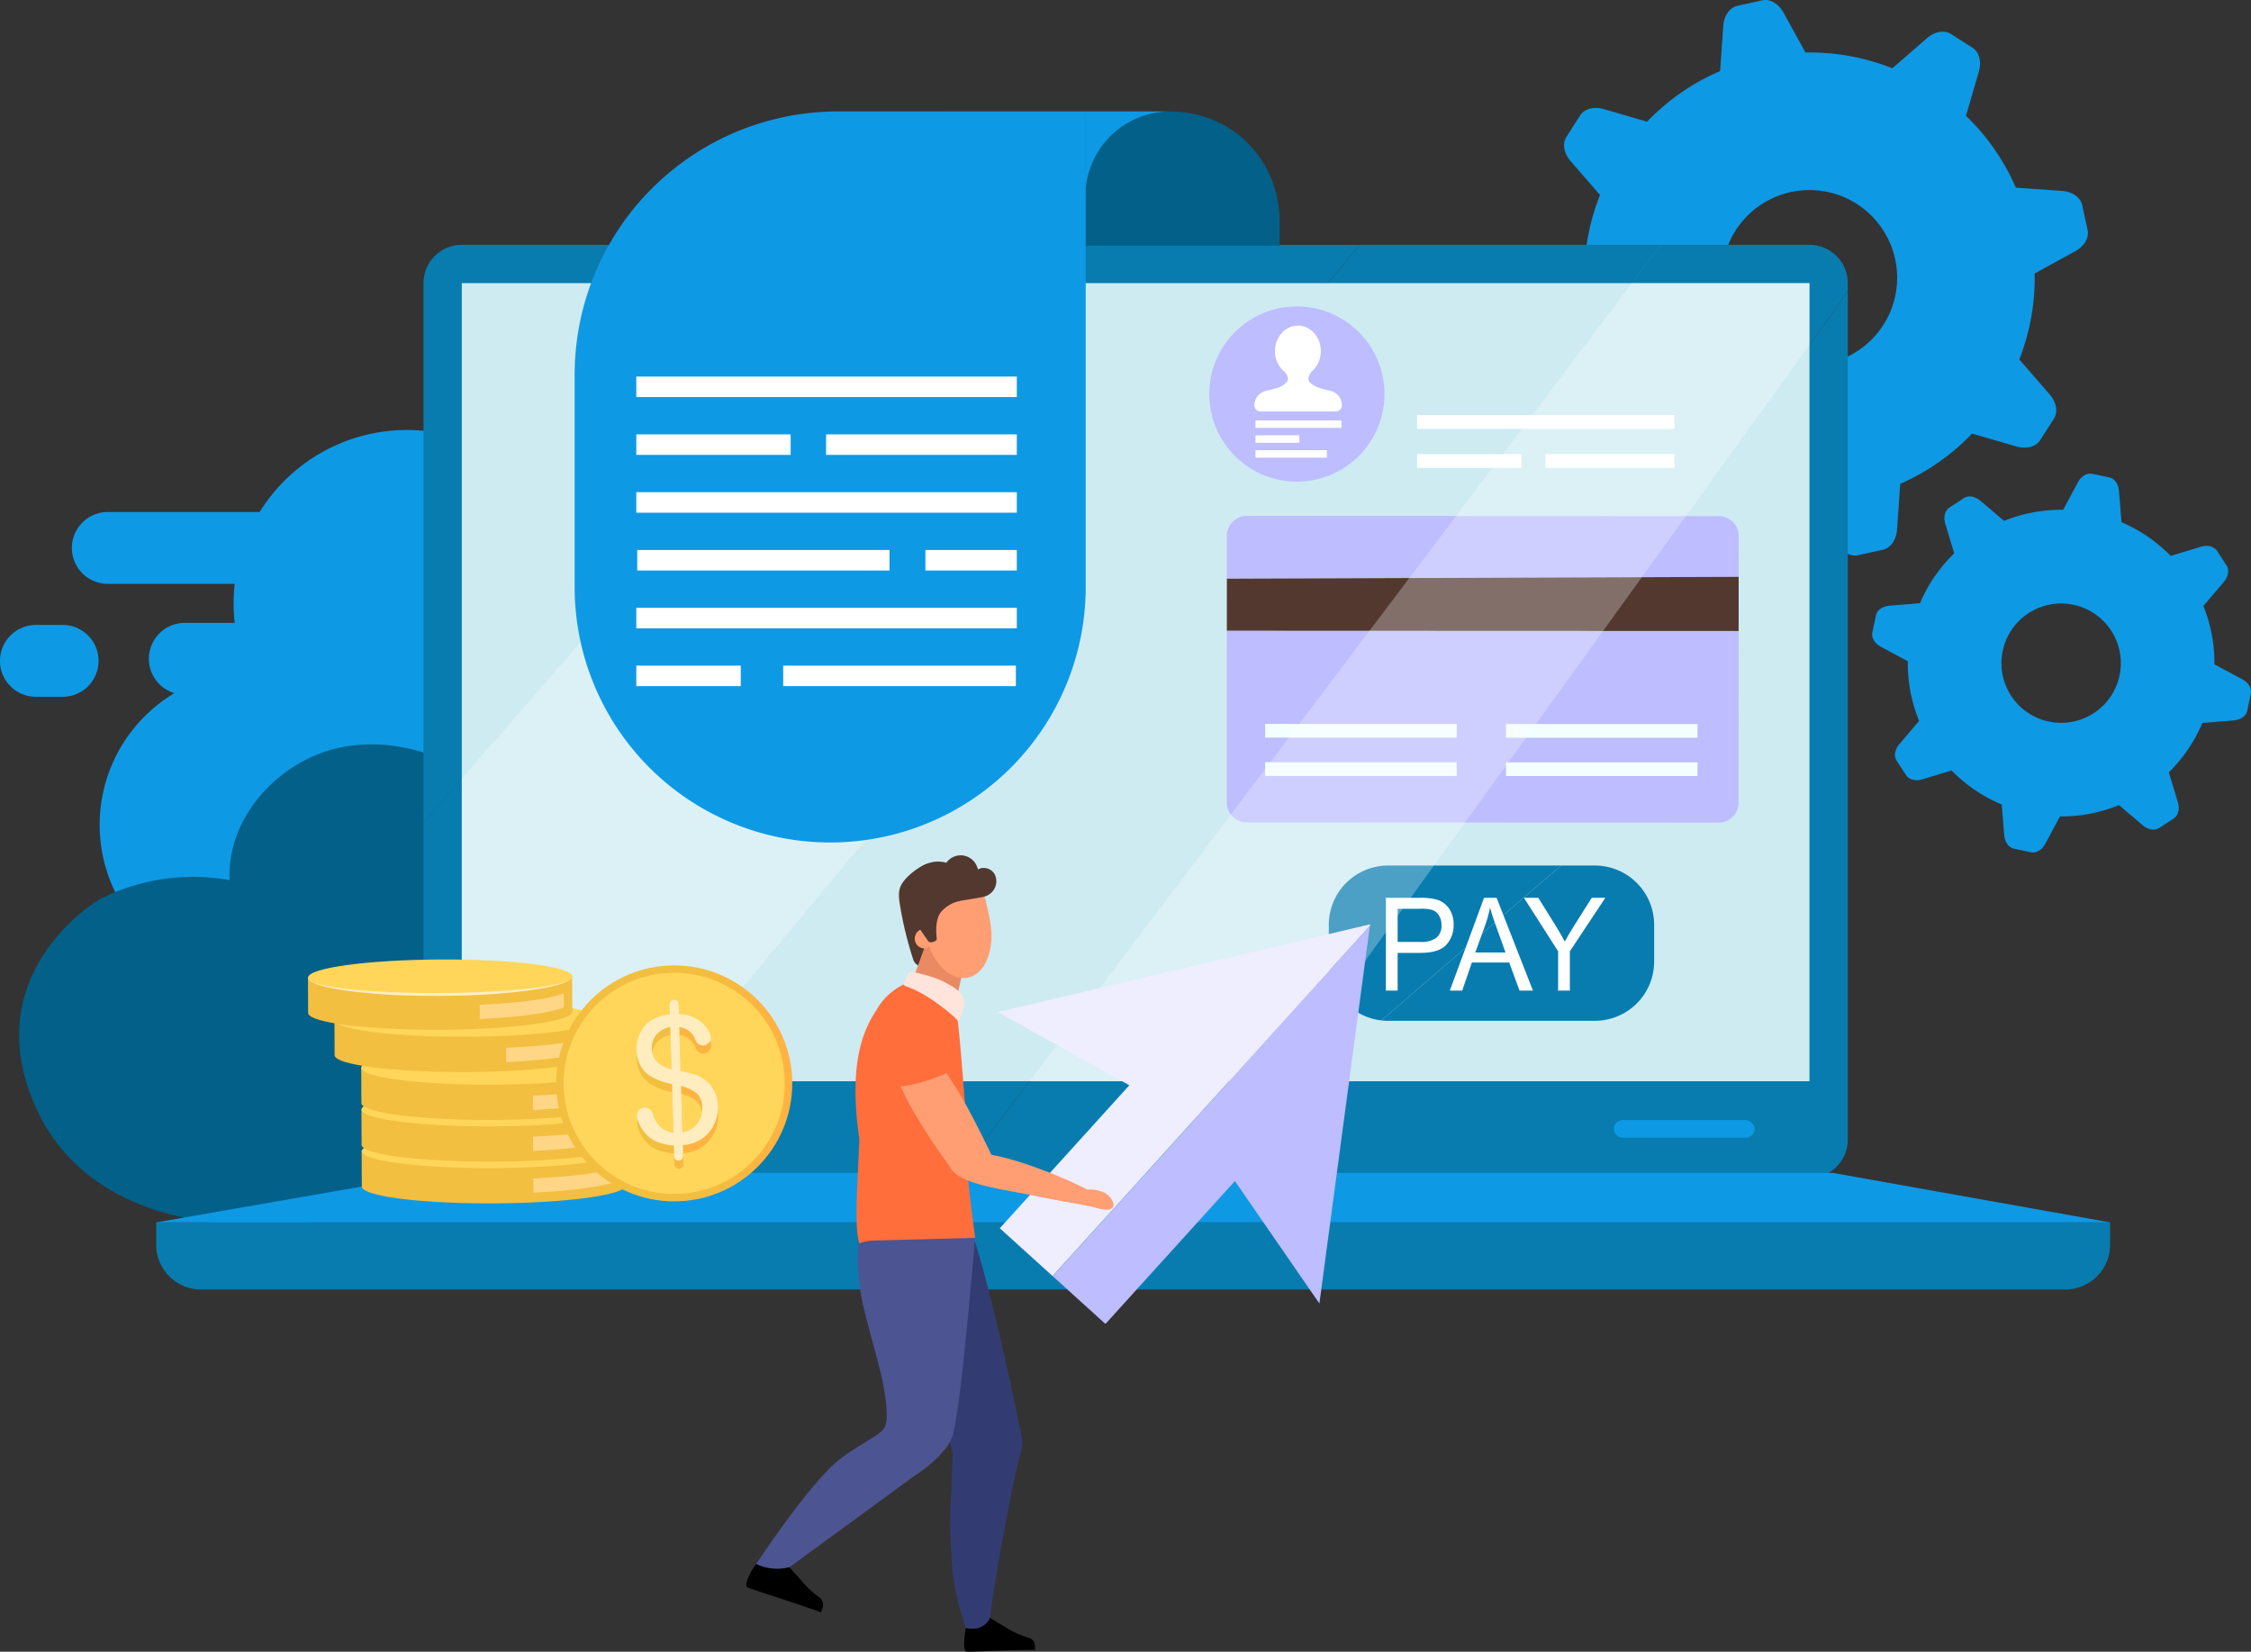 <svg xmlns="http://www.w3.org/2000/svg" xmlns:xlink="http://www.w3.org/1999/xlink" width="687.294" height="504.375" viewBox="0 0 687.294 504.375">
  <rect x="0" y="0" width="687.294" height="504.375" fill="#333333" stroke="none"/>
  <defs>
    <linearGradient id="linear-gradient" x1="0.827" y1="-0.157" x2="1.826" y2="-0.157" gradientUnits="objectBoundingBox">
      <stop offset="0" stop-color="#f2bf40"/>
      <stop offset="0.684" stop-color="#f2bf40"/>
      <stop offset="0.866" stop-color="#f6ba40"/>
      <stop offset="1" stop-color="#ffb340"/>
    </linearGradient>
    <linearGradient id="linear-gradient-2" x1="0.828" y1="-0.157" x2="1.827" y2="-0.157" xlink:href="#linear-gradient"/>
    <linearGradient id="linear-gradient-3" x1="0.828" y1="-0.157" x2="1.828" y2="-0.157" xlink:href="#linear-gradient"/>
    <linearGradient id="linear-gradient-4" x1="0.829" y1="-0.159" x2="1.829" y2="-0.159" xlink:href="#linear-gradient"/>
    <linearGradient id="linear-gradient-5" x1="0.83" y1="-0.162" x2="1.829" y2="-0.162" xlink:href="#linear-gradient"/>
    <linearGradient id="linear-gradient-6" x1="-0.126" y1="0.258" x2="0.874" y2="0.258" xlink:href="#linear-gradient"/>
    <linearGradient id="linear-gradient-7" x1="-0.376" y1="0.146" x2="0.622" y2="0.146" xlink:href="#linear-gradient"/>
  </defs>
  <g id="Group_4918" data-name="Group 4918" transform="translate(-424 -250.731)">
    <path id="Path_1686" data-name="Path 1686" d="M4766.4,320.914c.538,2.411-.972,5-3.815,6.55l-12.348,6.788a67.883,67.883,0,0,1-4.686,26.242l9.239,10.646c2.12,2.434,2.649,5.391,1.31,7.474l-4.159,6.5c-1.32,2.066-4.216,2.834-7.323,1.936l-13.481-3.917a68.441,68.441,0,0,1-21.94,15.35l-.972,13.934c-.229,3.211-1.952,5.676-4.363,6.2l-7.525,1.653c-2.412.538-5-.972-6.549-3.815l-6.706-12.179a68.389,68.389,0,0,1-26.553-4.665l-10.419,9.049c-2.434,2.12-5.408,2.649-7.473,1.31l-6.5-4.159c-2.064-1.321-2.834-4.216-1.936-7.322l3.828-13.158a68.289,68.289,0,0,1-15.569-22.279l-13.626-.957c-3.211-.23-5.676-1.952-6.213-4.363l-1.654-7.527c-.519-2.41.991-4.995,3.834-6.549l11.937-6.572a68.349,68.349,0,0,1,4.787-26.82l-8.928-10.285c-2.121-2.434-2.649-5.409-1.311-7.474l4.159-6.5c1.321-2.066,4.217-2.834,7.323-1.936l13.121,3.827a68.139,68.139,0,0,1,22.311-15.459l.962-13.735c.229-3.211,1.953-5.676,4.363-6.213l7.528-1.653c2.41-.519,4.995.99,6.548,3.833l6.655,12.1a68.366,68.366,0,0,1,26.528,4.809l10.494-9.118c2.434-2.12,5.39-2.65,7.474-1.31l6.5,4.159c2.065,1.321,2.835,4.216,1.936,7.322l-3.916,13.463a68.205,68.205,0,0,1,15.24,21.954l14.043.977c3.211.23,5.676,1.952,6.195,4.362Zm-79.183,40.773a26.771,26.771,0,1,0-31.881-20.418A26.787,26.787,0,0,0,4687.214,361.687Z" transform="translate(-3705.003)" fill="#0e99e5"/>
    <path id="Path_1687" data-name="Path 1687" d="M5630.489,1568.769c.927,1.4.592,3.414-.84,5.091l-6.212,7.31A46.245,46.245,0,0,1,5626.81,1599l8.457,4.536c1.938,1.035,2.99,2.788,2.643,4.438l-1.071,5.141c-.341,1.634-2,2.825-4.19,3.005l-9.526.773a46.618,46.618,0,0,1-10.243,15.08l2.757,9.1c.631,2.1.132,4.084-1.276,5l-4.388,2.875c-1.4.926-3.415.592-5.091-.841l-7.217-6.125a46.56,46.56,0,0,1-18.025,3.463l-4.437,8.281c-1.035,1.939-2.8,3-4.437,2.644l-5.14-1.073c-1.635-.34-2.825-2-3.006-4.19l-.75-9.3a46.5,46.5,0,0,1-15.3-10.4l-8.9,2.691c-2.1.632-4.083.132-5.011-1.271l-2.874-4.389c-.916-1.408-.58-3.417.853-5.1l6-7.072a46.541,46.541,0,0,1-3.449-18.224l-8.172-4.382c-1.939-1.035-3-2.8-2.644-4.438l1.072-5.141c.341-1.634,2-2.825,4.191-3.005l9.275-.743a46.4,46.4,0,0,1,10.451-15.24l-2.714-8.972c-.63-2.1-.131-4.084,1.272-5.01l4.388-2.875c1.408-.914,3.418-.58,5.1.853l7.165,6.09a46.544,46.544,0,0,1,18.044-3.365l4.469-8.343c1.035-1.939,2.789-2.992,4.437-2.644l5.142,1.073c1.634.34,2.825,2,3.005,4.19l.768,9.514a46.432,46.432,0,0,1,15.015,10.278l9.173-2.78c2.1-.632,4.083-.132,5,1.275Zm-40.506,45.12a18.226,18.226,0,1,0-25.23-5.27A18.237,18.237,0,0,0,5589.983,1613.889Z" transform="translate(-4526.681 -1145.394)" fill="#0e99e5"/>
    <g id="Group_4908" data-name="Group 4908" transform="translate(424 407.083)">
      <path id="Rectangle_2229" data-name="Rectangle 2229" d="M10.972,0H60.505A10.972,10.972,0,0,1,71.478,10.972v0A10.972,10.972,0,0,1,60.505,21.945H10.972A10.972,10.972,0,0,1,0,10.972v0A10.972,10.972,0,0,1,10.972,0Z" transform="translate(93.423 21.945) rotate(-180)" fill="#0e99e5"/>
      <path id="Rectangle_2230" data-name="Rectangle 2230" d="M10.972,0H60.505A10.972,10.972,0,0,1,71.478,10.972v0A10.972,10.972,0,0,1,60.505,21.945H10.972A10.972,10.972,0,0,1,0,10.972v0A10.972,10.972,0,0,1,10.972,0Z" transform="translate(116.935 55.803) rotate(-180)" fill="#0e99e5"/>
      <path id="Rectangle_2231" data-name="Rectangle 2231" d="M10.972,0h8.151A10.972,10.972,0,0,1,30.1,10.972v0A10.972,10.972,0,0,1,19.123,21.945H10.972A10.972,10.972,0,0,1,0,10.972v0A10.972,10.972,0,0,1,10.972,0Z" transform="translate(30.096 56.43) rotate(180)" fill="#0e99e5"/>
    </g>
    <path id="Path_1688" data-name="Path 1688" d="M924.05,1421.975a55.745,55.745,0,0,0-98.941-38.962,52.932,52.932,0,0,0-84.524,59.758,46.845,46.845,0,0,0-32.388,78.973,101.343,101.343,0,0,0,21.162,22.447c13.333,10.661,29.669,24.141,47.453,23.241,20.24-1.024,40.945-3.831,60.3-9.973,9.344-2.966,18.533-6.7,26.635-12.223,17.134-11.673,28.114-30.353,36.775-49.189,7.211-15.681,21.493-49.4,23.01-66.594a31.564,31.564,0,0,0,.114-3.7C923.814,1424.508,923.961,1423.251,924.05,1421.975Z" transform="translate(-240.983 -986.972)" fill="#0e99e5"/>
    <path id="Path_1689" data-name="Path 1689" d="M481.248,2389.225c-17.921-39.294,15.8-62.025,20.077-64.142a63.049,63.049,0,0,1,38.983-5.48c-.972-19.326,15.38-36.966,34.383-40.617s39.007,4.906,52.326,18.942c10.622,11.194,17.728,27.41,13.1,42.13-3.024,9.615,7.434,49.984-.19,56.577C609.193,2423.208,507.724,2447.277,481.248,2389.225Z" transform="translate(-46.204 -1800.098)" fill="#036089"/>
    <path id="Path_1690" data-name="Path 1690" d="M2252.27,917.557,2015.5,1202.5h113.62l215-284.945Z" transform="translate(-1413.064 -592.062)" fill="#087caf"/>
    <path id="Path_1691" data-name="Path 1691" d="M3301,929.253a11.7,11.7,0,0,0-11.7-11.7h-45.423l-215,284.945h76.97L3301,931.853Z" transform="translate(-2312.823 -592.061)" fill="#087caf"/>
    <path id="Path_1692" data-name="Path 1692" d="M3715.378,1315.713h183.457a11.7,11.7,0,0,0,11.7-11.7V1045.064Z" transform="translate(-2922.349 -705.272)" fill="#087caf"/>
    <path id="Path_1693" data-name="Path 1693" d="M1730.77,917.557l-153.5,176.468v96.782a11.7,11.7,0,0,0,11.7,11.7h37.439l236.766-284.945Z" transform="translate(-1023.969 -592.061)" fill="#087caf"/>
    <path id="Path_1694" data-name="Path 1694" d="M1588.97,917.557a11.7,11.7,0,0,0-11.7,11.7v164.772l153.5-176.468Z" transform="translate(-1023.969 -592.061)" fill="#087caf"/>
    <path id="Path_1695" data-name="Path 1695" d="M2038.824,1021.871H1681.587v243.722h411.485V1021.871Z" transform="translate(-1116.586 -684.68)" fill="#ceebf2"/>
    <path id="Path_1696" data-name="Path 1696" d="M3060.475,1526.692c-.523-.017-.21.171,0,0Z" transform="translate(-2340.619 -1132.899)" fill="#ff9e73"/>
    <path id="Path_1697" data-name="Path 1697" d="M1432.19,3600.561H863a13.7,13.7,0,0,1-13.7-13.7v-6.792h596.591v6.792A13.7,13.7,0,0,1,1432.19,3600.561Z" transform="translate(-377.614 -2956.054)" fill="#087caf"/>
    <path id="Path_1698" data-name="Path 1698" d="M1445.889,3460.363H849.3l86.667-15.116h425.273Z" transform="translate(-377.614 -2836.347)" fill="#0e99e5"/>
    <rect id="Rectangle_2232" data-name="Rectangle 2232" width="34.264" height="10.078" rx="5.039" transform="translate(578.506 589.081)" fill="#67c9ef"/>
    <rect id="Rectangle_2233" data-name="Rectangle 2233" width="42.998" height="5.375" rx="2.687" transform="translate(916.737 592.774)" fill="#0e99e5"/>
    <circle id="Ellipse_120" data-name="Ellipse 120" cx="26.748" cy="26.748" r="26.748" transform="translate(782.144 371.057) rotate(-45)" fill="#bdbdff"/>
    <path id="Path_1699" data-name="Path 1699" d="M3866.74,1161.823v-.02a4.55,4.55,0,0,0-3.617-4.306c-.411-.116-.833-.189-1.241-.311a16.546,16.546,0,0,1-3.167-1.008c-2.58-1.4-2.741-2.348-1.291-4.5a8.077,8.077,0,0,0,2.882-6.295c0-4.3-3.133-7.785-7-7.785s-7,3.486-7,7.785a8.031,8.031,0,0,0,3.152,6.5,8.966,8.966,0,0,1,.676,1.311,1.474,1.474,0,0,1-.343,1.7,5.938,5.938,0,0,1-2.735,1.721c-1.114.32-2.244.589-3.371.865a4.591,4.591,0,0,0-3.66,4.275,1.869,1.869,0,0,0,1.857,2.056h22.994A1.851,1.851,0,0,0,3866.74,1161.823Z" transform="translate(-3033.015 -787.433)" fill="#fff"/>
    <rect id="Rectangle_2234" data-name="Rectangle 2234" width="26.242" height="2.274" transform="translate(807.346 379.12)" fill="#fff"/>
    <rect id="Rectangle_2235" data-name="Rectangle 2235" width="13.383" height="2.274" transform="translate(807.346 383.669)" fill="#fff"/>
    <rect id="Rectangle_2236" data-name="Rectangle 2236" width="21.781" height="2.274" transform="translate(807.346 388.218)" fill="#fff"/>
    <path id="Path_1700" data-name="Path 1700" d="M1681.587,1502.045v92.4h61.974l91.19-109.746c-20.016-30.25-41.064-60.007-57.657-92.45Z" transform="translate(-1116.586 -1013.527)" fill="#fff" opacity="0.28"/>
    <path id="Path_1701" data-name="Path 1701" d="M3097.141,595.248H2994.632v-41h68.756c19.542-.046,33.753,15.112,33.753,33.753Z" transform="translate(-2282.413 -269.483)" fill="#036089"/>
    <path id="Rectangle_2237" data-name="Rectangle 2237" d="M80.417,0h75.625a0,0,0,0,1,0,0V145.221a78.021,78.021,0,0,1-78.021,78.021h0A78.021,78.021,0,0,1,0,145.221v-64.8A80.417,80.417,0,0,1,80.417,0Z" transform="translate(599.454 284.761)" fill="#0e99e5"/>
    <path id="Path_1702" data-name="Path 1702" d="M3405.583,554.325h-25.912v25.912A25.912,25.912,0,0,1,3405.583,554.325Z" transform="translate(-2624.281 -269.555)" fill="#0e99e5"/>
    <rect id="Rectangle_2238" data-name="Rectangle 2238" width="116.177" height="6.264" transform="translate(618.283 365.72)" fill="#fff"/>
    <rect id="Rectangle_2239" data-name="Rectangle 2239" width="47.126" height="6.264" transform="translate(618.283 383.375)" fill="#fff"/>
    <rect id="Rectangle_2240" data-name="Rectangle 2240" width="58.231" height="6.264" transform="translate(676.23 383.375)" fill="#fff"/>
    <rect id="Rectangle_2241" data-name="Rectangle 2241" width="116.177" height="6.264" transform="translate(618.283 401.029)" fill="#fff"/>
    <rect id="Rectangle_2242" data-name="Rectangle 2242" width="27.905" height="6.264" transform="translate(706.555 418.683)" fill="#fff"/>
    <rect id="Rectangle_2243" data-name="Rectangle 2243" width="77.024" height="6.264" transform="translate(618.568 418.683)" fill="#fff"/>
    <rect id="Rectangle_2244" data-name="Rectangle 2244" width="116.177" height="6.264" transform="translate(618.283 436.338)" fill="#fff"/>
    <rect id="Rectangle_2245" data-name="Rectangle 2245" width="31.892" height="6.264" transform="translate(618.283 453.992)" fill="#fff"/>
    <rect id="Rectangle_2246" data-name="Rectangle 2246" width="71.045" height="6.264" transform="translate(663.131 453.992)" fill="#fff"/>
    <path id="Path_1703" data-name="Path 1703" d="M3915.269,1656l-144.146-.057a6.057,6.057,0,0,0-6.06,6.055l-.005,13.114,156.262-.574.005-12.479A6.058,6.058,0,0,0,3915.269,1656Z" transform="translate(-2966.458 -1247.664)" fill="#bdbdff"/>
    <path id="Path_1704" data-name="Path 1704" d="M3921.27,1821.8l-156.262.574L3765,1838.3l156.262.061Z" transform="translate(-2966.409 -1394.923)" fill="#52382f"/>
    <path id="Path_1705" data-name="Path 1705" d="M3764.84,1968.95l-.021,52.436a6.058,6.058,0,0,0,6.056,6.06l144.145.057a6.059,6.059,0,0,0,6.061-6.055l.02-52.436Z" transform="translate(-2966.246 -1525.572)" fill="#bdbdff"/>
    <rect id="Rectangle_2247" data-name="Rectangle 2247" width="58.494" height="4.178" transform="translate(810.28 471.805)" fill="#f3feff"/>
    <rect id="Rectangle_2248" data-name="Rectangle 2248" width="58.494" height="4.178" transform="translate(883.815 471.834)" fill="#f3feff"/>
    <rect id="Rectangle_2249" data-name="Rectangle 2249" width="58.494" height="4.178" transform="translate(810.275 483.504)" fill="#f3feff"/>
    <rect id="Rectangle_2250" data-name="Rectangle 2250" width="58.494" height="4.178" transform="translate(883.81 483.533)" fill="#f3feff"/>
    <g id="Group_4909" data-name="Group 4909" transform="translate(829.716 515.041)">
      <path id="Path_1706" data-name="Path 1706" d="M4060.657,2608.117a18.117,18.117,0,0,0-18.064,18.064v11.287a18.123,18.123,0,0,0,16.083,17.948l54.808-47.3Z" transform="translate(-4042.593 -2608.117)" fill="#087caf"/>
      <path id="Path_1707" data-name="Path 1707" d="M4251.233,2608.117h-10.393l-54.808,47.3a17.956,17.956,0,0,0,1.982.115h63.219a18.116,18.116,0,0,0,18.063-18.064v-11.287A18.116,18.116,0,0,0,4251.233,2608.117Z" transform="translate(-4169.95 -2608.117)" fill="#087caf"/>
    </g>
    <g id="Group_4910" data-name="Group 4910" transform="translate(847.155 524.898)">
      <path id="Path_1708" data-name="Path 1708" d="M4198.125,2724.365V2696.03h10.21a19.129,19.129,0,0,1,5.319.541,7.014,7.014,0,0,1,3.742,2.726,8.3,8.3,0,0,1,1.4,4.89,8.735,8.735,0,0,1-2.277,6.243q-2.278,2.416-7.867,2.416h-6.942v11.519Zm3.584-14.863h7.009a7.483,7.483,0,0,0,4.847-1.285,4.775,4.775,0,0,0,1.532-3.875,5.3,5.3,0,0,0-.755-2.88,4,4,0,0,0-1.825-1.643,11.4,11.4,0,0,0-3.866-.445h-6.942Z" transform="translate(-4198.125 -2696.03)" fill="#fff"/>
      <path id="Path_1709" data-name="Path 1709" d="M4372.217,2724.365l10.45-28.334h3.833l11.1,28.334h-4.1l-3.152-8.582h-11.4l-2.945,8.582Zm7.773-11.635h9.23l-2.816-7.847q-1.307-3.614-1.916-5.875a36.679,36.679,0,0,1-1.484,5.412Z" transform="translate(-4352.698 -2696.03)" fill="#fff"/>
      <path id="Path_1710" data-name="Path 1710" d="M4584.485,2724.365v-12l-10.436-16.332h4.38l5.32,8.552q1.579,2.535,2.774,4.8,1.2-2.225,2.959-5.011l5.262-8.339h4.144l-10.819,16.332v12Z" transform="translate(-4531.9 -2696.03)" fill="#fff"/>
    </g>
    <rect id="Rectangle_2251" data-name="Rectangle 2251" width="78.583" height="4.237" transform="translate(856.682 377.473)" fill="#fff"/>
    <rect id="Rectangle_2252" data-name="Rectangle 2252" width="31.876" height="4.237" transform="translate(856.682 389.414)" fill="#fff"/>
    <rect id="Rectangle_2253" data-name="Rectangle 2253" width="39.388" height="4.237" transform="translate(895.877 389.414)" fill="#fff"/>
    <path id="Path_1711" data-name="Path 1711" d="M3465.745,1021.871H3411.5l-183.9,243.722h75.981l162.166-224.9Z" transform="translate(-2489.259 -684.68)" fill="#fff" opacity="0.28"/>
    <g id="Group_4914" data-name="Group 4914" transform="translate(518.027 543.53)">
      <path id="Path_1712" data-name="Path 1712" d="M1489.508,3381.966l-50.677.273-29.98.162s.045,10.55.047,10.83c.012,2.476,12.748,4.5,30.013,5.014,3.305.1,6.774.144,10.353.126,22.279-.111,40.328-2.593,40.313-5.543C1489.575,3392.549,1489.508,3381.966,1489.508,3381.966Z" transform="translate(-1392.456 -3323.691)" fill="url(#linear-gradient)"/>
      <ellipse id="Ellipse_121" data-name="Ellipse 121" cx="40.34" cy="5.343" rx="40.34" ry="5.343" transform="matrix(1, -0.005, 0.005, 1, 16.391, 53.424)" fill="#ffd65a"/>
      <path id="Path_1713" data-name="Path 1713" d="M1876.256,3437.146c15.121-.727,23.278-2.429,25.685-3.59-.006-1.129-.016-2.709-.024-4.247-3.894,1.5-11.36,2.811-25.683,3.477Z" transform="translate(-1807.438 -3365.727)" fill="#ffd685"/>
      <path id="Path_1714" data-name="Path 1714" d="M1488.942,3268.309l-50.677.274-29.979.162s.045,10.55.047,10.83c.012,2.477,12.748,4.5,30.013,5.015,3.305.1,6.774.145,10.353.126,22.279-.111,40.328-2.593,40.313-5.543C1489.009,3278.893,1488.942,3268.309,1488.942,3268.309Z" transform="translate(-1391.954 -3222.777)" fill="url(#linear-gradient-2)"/>
      <ellipse id="Ellipse_122" data-name="Ellipse 122" cx="40.34" cy="5.343" rx="40.34" ry="5.343" transform="translate(16.327 40.68) rotate(-0.286)" fill="#ffd65a"/>
      <path id="Path_1715" data-name="Path 1715" d="M1875.689,3323.489c15.121-.728,23.278-2.429,25.685-3.59-.006-1.129-.016-2.71-.024-4.247-3.894,1.5-11.361,2.811-25.683,3.476Z" transform="translate(-1806.934 -3264.812)" fill="#ffd685"/>
      <g id="Group_4911" data-name="Group 4911" transform="translate(16.264 27.535)">
        <path id="Path_1716" data-name="Path 1716" d="M1488.375,3154.651l-50.677.273-29.98.162s.045,10.55.047,10.83c.012,2.477,12.748,4.5,30.013,5.015,3.305.1,6.774.145,10.354.126,22.279-.111,40.328-2.593,40.313-5.543C1488.442,3165.234,1488.375,3154.651,1488.375,3154.651Z" transform="translate(-1407.714 -3149.397)" fill="url(#linear-gradient-3)"/>
        <ellipse id="Ellipse_123" data-name="Ellipse 123" cx="40.34" cy="5.343" rx="40.34" ry="5.343" transform="translate(0 0.402) rotate(-0.286)" fill="#ffd65a"/>
        <path id="Path_1717" data-name="Path 1717" d="M1875.134,3211.9c15.121-.728,23.278-2.429,25.685-3.59-.006-1.129-.016-2.71-.024-4.247-3.894,1.5-11.36,2.811-25.683,3.476Z" transform="translate(-1822.704 -3193.269)" fill="#ffd685"/>
      </g>
      <g id="Group_4912" data-name="Group 4912" transform="translate(8.088 12.911)">
        <path id="Path_1718" data-name="Path 1718" d="M1415.456,3024.222l-50.677.274-29.98.161s.045,10.55.047,10.83c.012,2.476,12.748,4.5,30.013,5.014,3.305.1,6.774.145,10.354.127,22.279-.111,40.328-2.592,40.313-5.543C1415.523,3034.805,1415.456,3024.222,1415.456,3024.222Z" transform="translate(-1334.795 -3018.968)" fill="url(#linear-gradient-4)"/>
        <ellipse id="Ellipse_124" data-name="Ellipse 124" cx="40.34" cy="5.343" rx="40.34" ry="5.343" transform="translate(0 0.402) rotate(-0.286)" fill="#ffd65a"/>
        <path id="Path_1719" data-name="Path 1719" d="M1802.214,3081.469c15.121-.728,23.278-2.429,25.685-3.59-.006-1.129-.016-2.71-.024-4.247-3.894,1.5-11.361,2.811-25.683,3.476Z" transform="translate(-1749.784 -3062.839)" fill="#ffd685"/>
      </g>
      <g id="Group_4913" data-name="Group 4913" transform="translate(0 0)">
        <path id="Path_1720" data-name="Path 1720" d="M1343.32,2909.066l-50.677.274-29.979.162s.045,10.55.047,10.83c.012,2.477,12.748,4.5,30.013,5.014,3.305.1,6.774.145,10.353.127,22.279-.111,40.328-2.593,40.313-5.544C1343.387,2919.649,1343.32,2909.066,1343.32,2909.066Z" transform="translate(-1262.659 -2903.812)" fill="url(#linear-gradient-5)"/>
        <ellipse id="Ellipse_125" data-name="Ellipse 125" cx="40.34" cy="5.343" rx="40.34" ry="5.343" transform="matrix(1, -0.005, 0.005, 1, 0, 0.402)" fill="#ffd65a"/>
        <path id="Path_1721" data-name="Path 1721" d="M1343.545,2909.859a1.4,1.4,0,0,1-.745.986,6.461,6.461,0,0,1-1.146.571,18.921,18.921,0,0,1-2.458.754c-1.669.408-3.366.7-5.068.939-3.4.506-6.831.832-10.263,1.083q-10.3.746-20.636.748-10.328.093-20.642-.544c-3.435-.216-6.866-.507-10.273-.979-1.7-.226-3.4-.5-5.077-.889a18.89,18.89,0,0,1-2.466-.729,6.449,6.449,0,0,1-1.151-.56,1.391,1.391,0,0,1-.754-.978,1.423,1.423,0,0,0,.715,1.035,6.541,6.541,0,0,0,1.138.632,18.652,18.652,0,0,0,2.458.838c1.668.461,3.366.8,5.069,1.1,3.411.567,6.849.937,10.289,1.241,6.885.58,13.795.749,20.7.759,6.9-.082,13.812-.316,20.691-.967,3.437-.338,6.87-.742,10.276-1.343,1.7-.313,3.393-.672,5.058-1.15a18.635,18.635,0,0,0,2.45-.862,6.536,6.536,0,0,0,1.131-.642A1.424,1.424,0,0,0,1343.545,2909.859Z" transform="translate(-1262.839 -2904.516)" fill="#ffedca"/>
        <path id="Path_1722" data-name="Path 1722" d="M1730.311,2964.245c15.121-.728,23.278-2.429,25.685-3.59-.006-1.129-.016-2.71-.024-4.247-3.894,1.5-11.36,2.812-25.683,3.477Z" transform="translate(-1677.855 -2945.846)" fill="#ffd685"/>
      </g>
    </g>
    <g id="Group_4917" data-name="Group 4917" transform="translate(593.831 545.531)">
      <circle id="Ellipse_126" data-name="Ellipse 126" cx="36.031" cy="36.031" r="36.031" transform="translate(0)" fill="url(#linear-gradient-6)"/>
      <circle id="Ellipse_127" data-name="Ellipse 127" cx="33.766" cy="33.766" r="33.766" transform="translate(2.265 2.265)" fill="#ffd65a"/>
      <g id="Group_4915" data-name="Group 4915" transform="translate(24.576 12.95)">
        <path id="Path_1723" data-name="Path 1723" d="M2169.443,3043.379l-.1-3.29a17.23,17.23,0,0,1-5.733-1.395,9.914,9.914,0,0,1-3.893-3.524,11.658,11.658,0,0,1-1.59-3.573,2.456,2.456,0,0,1,1.853-3.015h0a2.438,2.438,0,0,1,2.863,1.677,9.083,9.083,0,0,0,1.582,3.264,6.8,6.8,0,0,0,4.8,2.629l-.451-14.843a19.483,19.483,0,0,1-5.948-2.049,8.62,8.62,0,0,1-3.537-3.341,10.979,10.979,0,0,1,1.922-13.126q2.295-2.144,6.917-2.751l-.093-3.065a1.373,1.373,0,0,1,1.331-1.415h0a1.373,1.373,0,0,1,1.414,1.331l.094,3.065a11.517,11.517,0,0,1,6.522,2.187,9.943,9.943,0,0,1,3.038,3.936,2.438,2.438,0,0,1-1.77,3.4h0a2.4,2.4,0,0,1-2.681-1.508,6.492,6.492,0,0,0-1.343-2.254,6.356,6.356,0,0,0-3.646-1.821l.409,13.444a37.04,37.04,0,0,1,4.7,1.231,11.521,11.521,0,0,1,3.62,2.224,9.39,9.39,0,0,1,2.21,3.2,12,12,0,0,1-1.975,12.246,11.313,11.313,0,0,1-7.873,3.713l.1,3.342a1.374,1.374,0,0,1-1.331,1.415h0A1.374,1.374,0,0,1,2169.443,3043.379Zm-1.2-39.451a6.915,6.915,0,0,0-4.221,2.306,6.476,6.476,0,0,0,.015,8.167,9.2,9.2,0,0,0,4.6,2.427Zm3.725,32.14a6.914,6.914,0,0,0,4.423-2.493,7.31,7.31,0,0,0,1.623-5.053,6.259,6.259,0,0,0-1.38-4.042q-1.3-1.5-5.1-2.607Z" transform="translate(-2157.926 -2995.562)" fill="url(#linear-gradient-7)"/>
      </g>
      <g id="Group_4916" data-name="Group 4916" transform="translate(24.501 10.48)">
        <path id="Path_1724" data-name="Path 1724" d="M2168.775,3021.354l-.1-3.29a17.2,17.2,0,0,1-5.733-1.395,9.914,9.914,0,0,1-3.893-3.525,11.632,11.632,0,0,1-1.59-3.572,2.456,2.456,0,0,1,1.853-3.016h0a2.438,2.438,0,0,1,2.863,1.678,9.1,9.1,0,0,0,1.582,3.264,6.8,6.8,0,0,0,4.8,2.629l-.451-14.843a19.47,19.47,0,0,1-5.948-2.049,8.62,8.62,0,0,1-3.537-3.341,10.98,10.98,0,0,1,1.922-13.126q2.294-2.144,6.917-2.751l-.094-3.065a1.375,1.375,0,0,1,1.331-1.415h0a1.374,1.374,0,0,1,1.415,1.331l.093,3.066a11.519,11.519,0,0,1,6.523,2.187,9.953,9.953,0,0,1,3.037,3.936,2.439,2.439,0,0,1-1.77,3.4h0a2.4,2.4,0,0,1-2.681-1.508,6.492,6.492,0,0,0-1.343-2.254,6.36,6.36,0,0,0-3.646-1.821l.408,13.444a37.023,37.023,0,0,1,4.7,1.231,11.524,11.524,0,0,1,3.62,2.224,9.377,9.377,0,0,1,2.21,3.2,12,12,0,0,1-1.974,12.246,11.315,11.315,0,0,1-7.873,3.713l.1,3.342a1.374,1.374,0,0,1-1.331,1.415h0A1.373,1.373,0,0,1,2168.775,3021.354Zm-1.2-39.451a6.915,6.915,0,0,0-4.221,2.306,6.476,6.476,0,0,0,.015,8.167,9.2,9.2,0,0,0,4.6,2.427Zm3.725,32.141a6.917,6.917,0,0,0,4.423-2.493,7.31,7.31,0,0,0,1.623-5.053,6.263,6.263,0,0,0-1.38-4.042q-1.3-1.5-5.1-2.607Z" transform="translate(-2157.257 -2973.536)" fill="#ffedc0"/>
      </g>
    </g>
    <path id="Path_1725" data-name="Path 1725" d="M3254.682,2768.25l-113.7,26.809,40.19,22.338-39.554,43.664,16.12,14.6,42.954-47.417,7.489-8.267,46.441-51.266Z" transform="translate(-2412.353 -2235.255)" fill="#eef"/>
    <path id="Path_1726" data-name="Path 1726" d="M3372.077,2887.712l15.414-115.325-53.929,59.532.018.026-42.949,47.412,16.12,14.6,39.522-43.628Z" transform="translate(-2545.225 -2238.928)" fill="#bdbdff"/>
    <path id="Path_1727" data-name="Path 1727" d="M2876.831,2633.377a3.7,3.7,0,0,1-.494-1.114,110.911,110.911,0,0,1-4.017-16.7c-.618-3.63,0-5.262.927-6.565,2.148-3.021,6.36-5.564,7.53-5.677,1.724-.166-1.291,5.558-.155,6.8,1.066,1.163.061,3.608.247,5.151q.466,3.855.932,7.71a24.008,24.008,0,0,1,.222,5.949C2881.783,2630.787,2879.449,2636.916,2876.831,2633.377Z" transform="translate(-2173.593 -2088.812)" fill="#52382f"/>
    <path id="Path_1728" data-name="Path 1728" d="M2884.273,2846.273l14.073,7.264,4.832-21.438-12.352-4.1Z" transform="translate(-2184.427 -2288.305)" fill="#ea8a63"/>
    <path id="Path_1729" data-name="Path 1729" d="M2915.2,2784a3.016,3.016,0,1,0,2.207-3.65A3.016,3.016,0,0,0,2915.2,2784Z" transform="translate(-2211.809 -2245.925)" fill="#ff9e73"/>
    <path id="Path_1730" data-name="Path 1730" d="M2969.045,4052.508c-.042.847,5.552,15.774,5.5,17.543-.656,22.25-1.169,16.794-.338,31.581.584,10.4,2.434,15.585,4.281,21.448.367,1.167.506,1.5,1.489,1.521l3.829.1a4.486,4.486,0,0,1,1.02.157c.719.18,1,.292.912-1.088-.3-4.954,7.01-44.636,9.188-52.34,1.129-3.995,1.237-4.225.052-9.665C2989.236,4063.417,2974.679,4051.822,2969.045,4052.508Z" transform="translate(-2259.695 -3375.497)" fill="#333c72"/>
    <path id="Path_1731" data-name="Path 1731" d="M2931.326,3544.859c-7.654-12.238-11.176,4.663-12.322,6.179-10.823,14.31,5.783,36.771,3.966,52.5,7.89,1.5,16.888,4.444,24.786,6.493C2944.708,3593.192,2934.987,3550.712,2931.326,3544.859Z" transform="translate(-2211.988 -2920.867)" fill="#333c72"/>
    <path id="Path_1732" data-name="Path 1732" d="M2520.857,4060.349c-1.325,3.18-4.17,5.407-5.272,8.06-1.345,3.237-6.787,4.858-13.9,10.275-9.43,7.186-26.617,33.479-26.617,33.479l4.216,4.645,44.988-32.875c3.385-2.106,8.15-5.956,10.544-9.787.225-.36.783-1.722,1-2.073C2531.045,4067.605,2525.849,4064.317,2520.857,4060.349Z" transform="translate(-1821.106 -3382.484)" fill="#4d5492"/>
    <path id="Path_1733" data-name="Path 1733" d="M2872.448,3516.227a3.567,3.567,0,0,1,.43-.021C2871.668,3513.728,2871.893,3514.631,2872.448,3516.227Z" transform="translate(-2173.529 -2897.986)" fill="#708380"/>
    <path id="Path_1734" data-name="Path 1734" d="M2791.143,3569.343c1.607-12.221,3.7-35.046,4.873-48.755-2.98-1.482-1.407-1.926-8.189-2.1-1.837-.047-5.261-5.271-8.838-5.826,0,0,.291-2.7.553-4.506-3.764-1.683-12.184,2.144-17.372,9.087-2.7,3.607-2.214,14.262-.86,21.617.941,5.111,3.813,14.651,5.731,22.385,1.12,4.516,2.831,13.508,1.536,16.668,6.62,3.009,13.263,2.671,20.513,3.559C2789.9,3577.783,2790.569,3573.708,2791.143,3569.343Z" transform="translate(-2074.282 -2891.853)" fill="#4d5492"/>
    <path id="Path_1735" data-name="Path 1735" d="M2469.448,4511.214c.9,1.235,2.2,2.378,3.224,3.621a31.687,31.687,0,0,0,6.136,5.786,2.994,2.994,0,0,1,.645,3.36c-.143.4-.274.769-.364,1.048-8.011-2.966-22.424-7.379-22.684-7.737-.7-.958,1.3-5.068,2.891-7.061a11.672,11.672,0,0,0,3.709,1.212A14.557,14.557,0,0,0,2469.448,4511.214Z" transform="translate(-1804.405 -3781.924)"/>
    <path id="Path_1736" data-name="Path 1736" d="M3057.632,4656.932c1.136.766,3.986,2.459,5.224,3.2a28.678,28.678,0,0,0,6.931,3.027,2.65,2.65,0,0,1,1.551,2.619c0,.377,0,.724,0,.984-7.677-.115-20.711.71-21.039.487-.877-.6-.618-3.838-.107-7.188a9.817,9.817,0,0,0,3.451.089A5.607,5.607,0,0,0,3057.632,4656.932Z" transform="translate(-2331.331 -3912.178)"/>
    <path id="Path_1737" data-name="Path 1737" d="M2784.223,2932.406a19.684,19.684,0,0,1-11.154-6.016c-.124-.13-1.445-2.206-1.867-2.186a13.9,13.9,0,0,0-5.25,2.323,18.284,18.284,0,0,0-5.73,6.185c-3.93,5.956-8.782,15.872-5.332,39.6-.369,11.448-1.753,26.565.01,31.814h0a12.483,12.483,0,0,1,4.186-.843l31.154-.824c.056-.011-2.647-19.6-2.067-19.25-.419-9.193-.472-16.64-.915-20.5C2787.025,2960.68,2785.078,2932.5,2784.223,2932.406Z" transform="translate(-2068.505 -2373.722)" fill="#ff6e3b"/>
    <path id="Path_1738" data-name="Path 1738" d="M2938.261,2675.75c1.827,8.532,7.551,14.6,13.029,13.495s8.524-8.929,6.8-17.484-1.9-10.987-7.858-10.834C2942.466,2661.126,2935.549,2663.078,2938.261,2675.75Z" transform="translate(-2231.83 -2139.959)" fill="#ff9e73"/>
    <path id="Path_1739" data-name="Path 1739" d="M2902.017,2913.385c-1.1-1.7-6.386-5.575-7.689-6.447a50.432,50.432,0,0,0-4.893-2.918,24.759,24.759,0,0,0-3.43-1.44,1.148,1.148,0,0,1-.606-.333.708.708,0,0,1,.045-.7c.651-1.484.776-1.673,1.427-3.157.312-.711,5.834.93,6.58,1.183a29.79,29.79,0,0,1,7.42,3.523C2905.434,2906.385,2903.588,2909.391,2902.017,2913.385Z" transform="translate(-2185.358 -2350.647)" fill="#ffe4dc"/>
    <path id="Path_1740" data-name="Path 1740" d="M2918.465,2650.525l1.8,2.6c.209.3.469.631.834.648.762.034,2.068-.378,1.978-1.135-.3-2.507-.309-5.64,1.032-7.779a10.209,10.209,0,0,1,5.427-3.559c1.609-.433,5.385-.835,6.979-1.317,1.112-.336.069-.638,1-1.332,3.427-2.551-10.288-6.492-13.1-5.285a14.258,14.258,0,0,0-5.708,3.808C2915.822,2640.767,2915.838,2646.738,2918.465,2650.525Z" transform="translate(-2213.057 -2115.294)" fill="#52382f"/>
    <path id="Path_1741" data-name="Path 1741" d="M2937.255,2591.641a4.749,4.749,0,0,0,.865-5.485,3.863,3.863,0,0,0-5.132-1.474,5.352,5.352,0,0,0-9.628-2.017,8.881,8.881,0,0,0-8.923,2.351,2.386,2.386,0,0,0-.814,2.229,2.5,2.5,0,0,0,.63.91,17.672,17.672,0,0,0,11.271,5.234c2.007.158,3.961-.325,5.945-.2C2933.608,2593.331,2935.632,2593.3,2937.255,2591.641Z" transform="translate(-2210.424 -2068.461)" fill="#52382f"/>
    <path id="Path_1742" data-name="Path 1742" d="M2868.754,3144.247c2.235,3.19,6.053,8.765,13.9,25.155,8.682,1.49,23.951,7.471,30.952,11.57.521.3.435.08.794.565.854,1.153-1.87,2.1-1.9,3.531-2.968-.631-11.228-1.937-16.3-3.07-8.863-1.979-23.946-3.331-26.366-9.138.069-.068-14.743-19.357-17.639-32.07C2856.753,3143.031,2866,3140.3,2868.754,3144.247Z" transform="translate(-2155.949 -2566.027)" fill="#ff9e73"/>
    <path id="Path_1743" data-name="Path 1743" d="M2825.013,3061.83a1.719,1.719,0,0,0,.961-.879,2.85,2.85,0,0,0-.281-1.9c-1.624-4.1-3.63-8.632-7.136-10.219a11.387,11.387,0,0,0-4.432-.757c-3.408-.115-7.22-.039-9.363,2.888a11.875,11.875,0,0,0-1.774,4.744c-.514,2.656-1.086,6.285-.511,9.117.388,1.908.538,1.7,2.232,1.724a41.839,41.839,0,0,0,4.3-.181A44.761,44.761,0,0,0,2825.013,3061.83Z" transform="translate(-2111.589 -2483.68)" fill="#ff6e3b"/>
    <path id="Path_1744" data-name="Path 1744" d="M3361.6,3491.414a5.4,5.4,0,0,1,2.761,3.016,1.712,1.712,0,0,1,.032,1.42,2.3,2.3,0,0,1-1.981.818,10.614,10.614,0,0,1-2.545-.4l-5.588-1.357a1.917,1.917,0,0,1-.784-.318,1.086,1.086,0,0,1-.273-.4C3351.424,3490.317,3357.943,3489.676,3361.6,3491.414Z" transform="translate(-2600.527 -2876.526)" fill="#ff9f73"/>
  </g>
</svg>
